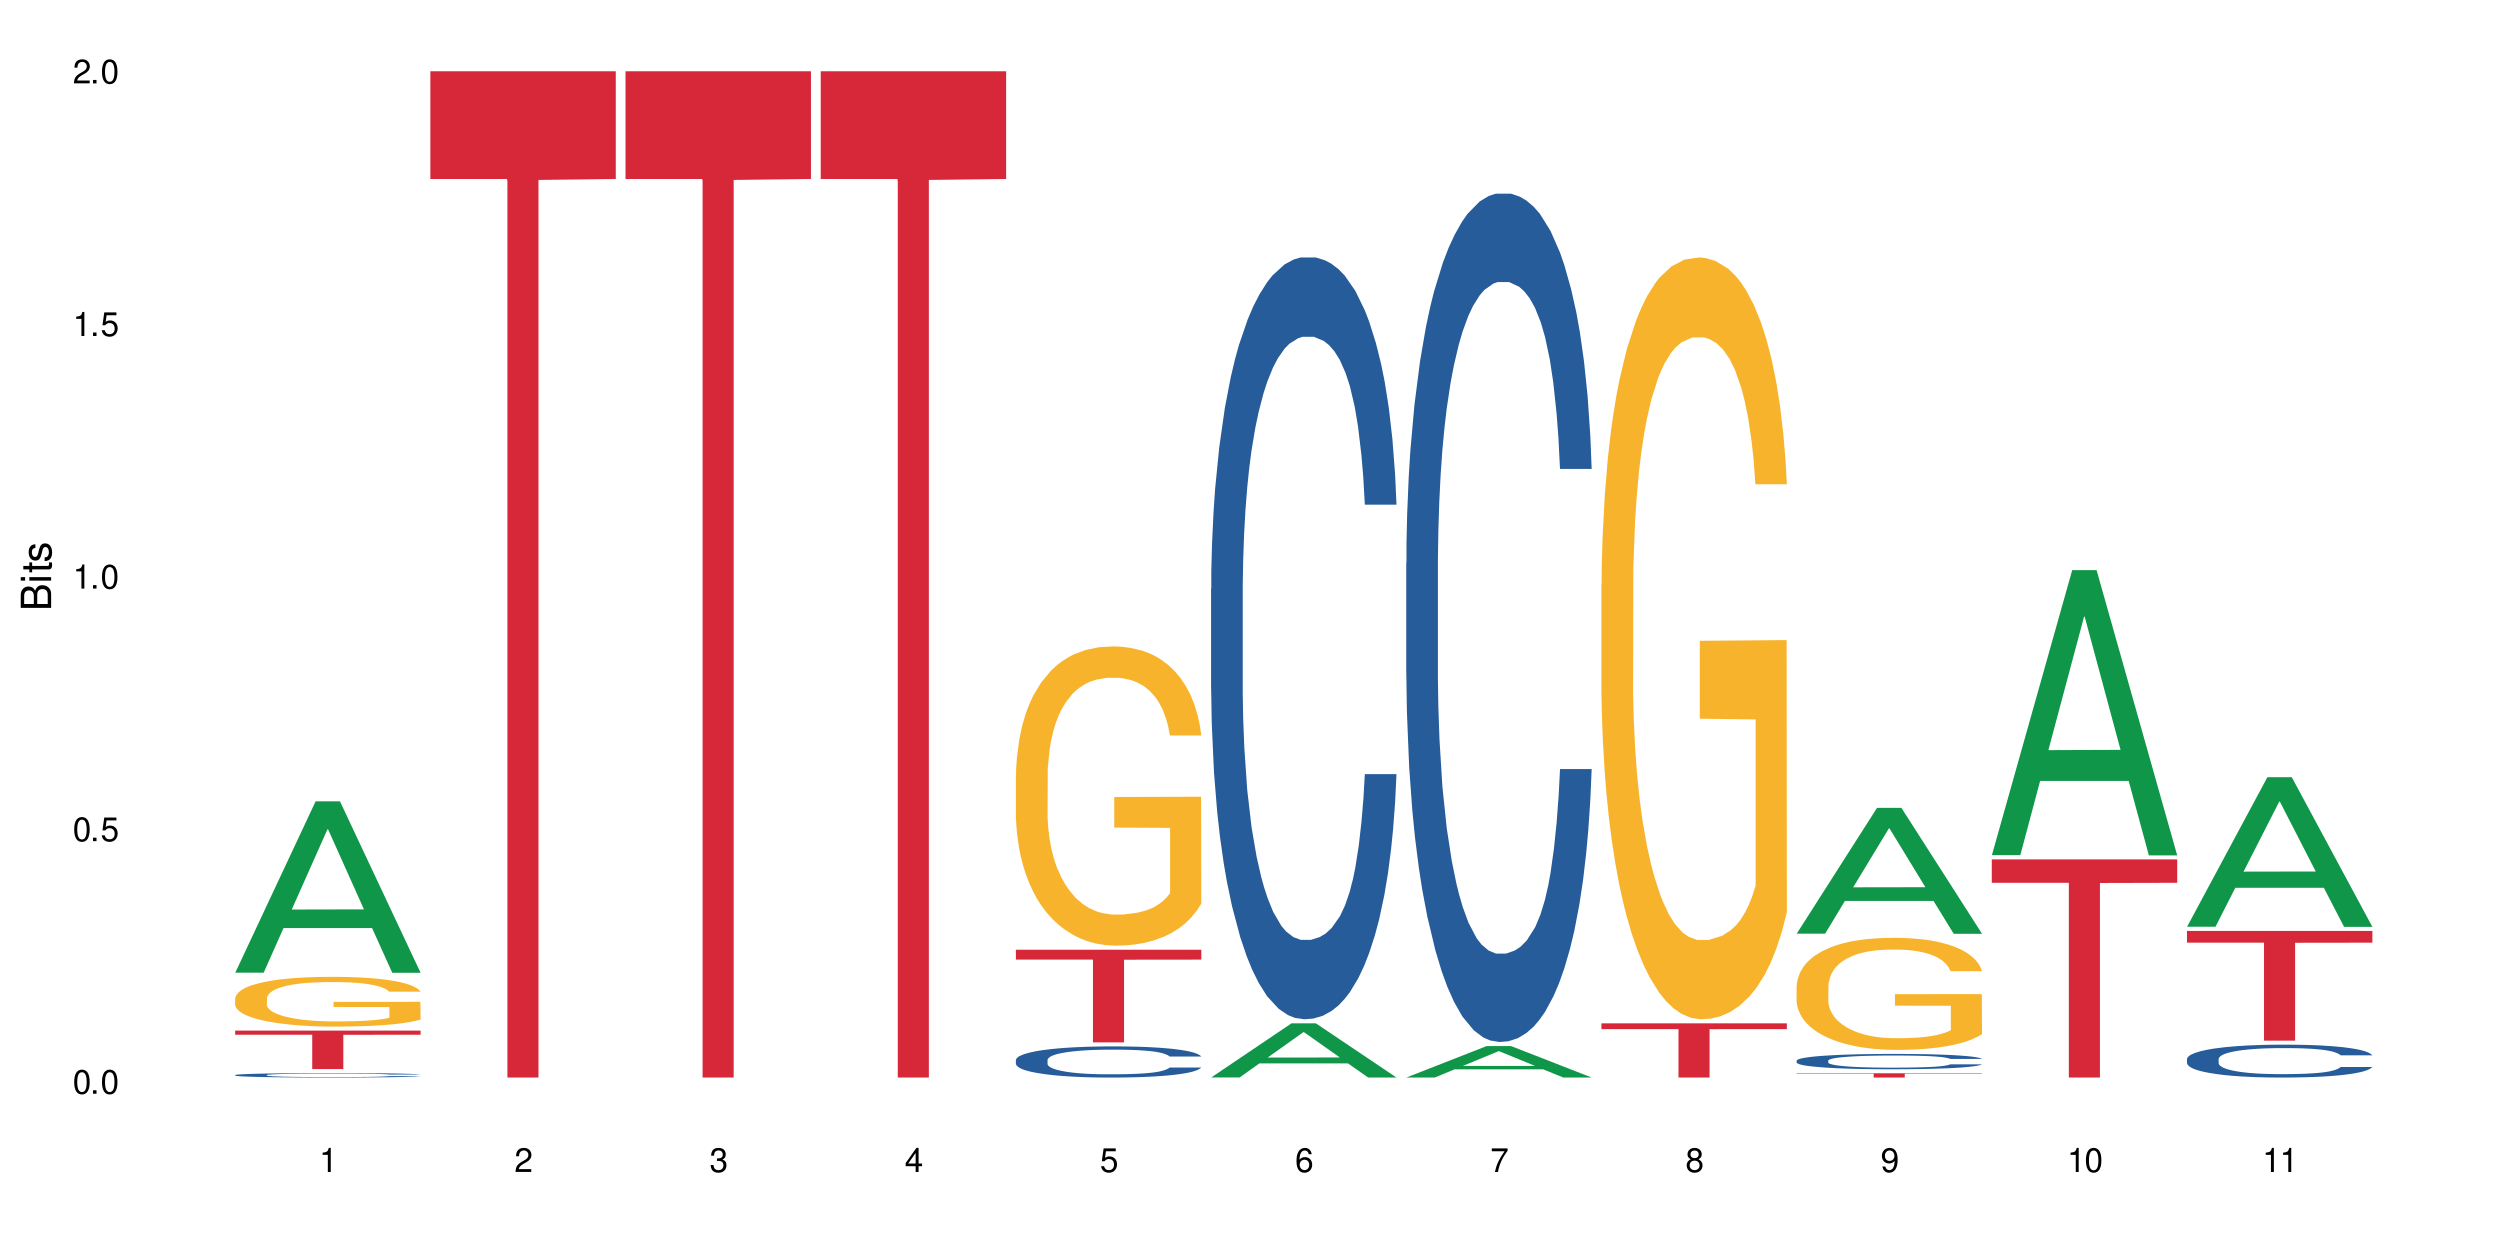 <?xml version="1.0" encoding="UTF-8"?>
<svg xmlns="http://www.w3.org/2000/svg" xmlns:xlink="http://www.w3.org/1999/xlink" width="720" height="360" viewBox="0 0 720 360">
<defs>
<g>
<g id="glyph-0-0">
</g>
<g id="glyph-0-1">
<path d="M 2.641 -6.938 C 2 -6.938 1.422 -6.656 1.078 -6.172 C 0.641 -5.562 0.406 -4.641 0.406 -3.359 C 0.406 -1.016 1.188 0.219 2.641 0.219 C 4.078 0.219 4.859 -1.016 4.859 -3.297 C 4.859 -4.641 4.656 -5.547 4.203 -6.172 C 3.844 -6.656 3.281 -6.938 2.641 -6.938 Z M 2.641 -6.188 C 3.547 -6.188 4 -5.25 4 -3.375 C 4 -1.406 3.562 -0.484 2.625 -0.484 C 1.734 -0.484 1.281 -1.438 1.281 -3.344 C 1.281 -5.25 1.734 -6.188 2.641 -6.188 Z M 2.641 -6.188 "/>
</g>
<g id="glyph-0-2">
<path d="M 1.828 -1 L 0.828 -1 L 0.828 0 L 1.828 0 Z M 1.828 -1 "/>
</g>
<g id="glyph-0-3">
<path d="M 4.562 -6.797 L 1.062 -6.797 L 0.547 -3.094 L 1.328 -3.094 C 1.719 -3.562 2.047 -3.734 2.578 -3.734 C 3.484 -3.734 4.062 -3.109 4.062 -2.094 C 4.062 -1.125 3.484 -0.531 2.578 -0.531 C 1.828 -0.531 1.375 -0.906 1.188 -1.672 L 0.328 -1.672 C 0.453 -1.109 0.547 -0.844 0.75 -0.594 C 1.125 -0.078 1.828 0.219 2.594 0.219 C 3.969 0.219 4.922 -0.781 4.922 -2.219 C 4.922 -3.562 4.031 -4.484 2.719 -4.484 C 2.25 -4.484 1.859 -4.359 1.469 -4.062 L 1.734 -5.969 L 4.562 -5.969 Z M 4.562 -6.797 "/>
</g>
<g id="glyph-0-4">
<path d="M 2.484 -4.938 L 2.484 0 L 3.328 0 L 3.328 -6.938 L 2.766 -6.938 C 2.469 -5.875 2.281 -5.734 0.984 -5.562 L 0.984 -4.938 Z M 2.484 -4.938 "/>
</g>
<g id="glyph-0-5">
<path d="M 4.859 -0.828 L 1.281 -0.828 C 1.359 -1.406 1.672 -1.781 2.5 -2.281 L 3.469 -2.828 C 4.406 -3.344 4.906 -4.062 4.906 -4.906 C 4.906 -5.484 4.672 -6.031 4.266 -6.406 C 3.859 -6.766 3.375 -6.938 2.719 -6.938 C 1.859 -6.938 1.219 -6.625 0.844 -6.031 C 0.609 -5.672 0.5 -5.234 0.484 -4.531 L 1.328 -4.531 C 1.359 -5.016 1.406 -5.281 1.531 -5.516 C 1.75 -5.938 2.188 -6.203 2.703 -6.203 C 3.469 -6.203 4.031 -5.641 4.031 -4.891 C 4.031 -4.344 3.719 -3.859 3.125 -3.516 L 2.234 -3 C 0.812 -2.172 0.406 -1.531 0.328 -0.016 L 4.859 -0.016 Z M 4.859 -0.828 "/>
</g>
<g id="glyph-0-6">
<path d="M 2.125 -3.188 L 2.578 -3.188 C 3.5 -3.188 3.984 -2.766 3.984 -1.922 C 3.984 -1.062 3.469 -0.531 2.594 -0.531 C 1.656 -0.531 1.203 -1 1.156 -2.016 L 0.312 -2.016 C 0.344 -1.453 0.438 -1.094 0.609 -0.781 C 0.953 -0.109 1.625 0.219 2.547 0.219 C 3.953 0.219 4.859 -0.625 4.859 -1.938 C 4.859 -2.828 4.516 -3.297 3.703 -3.594 C 4.344 -3.844 4.656 -4.328 4.656 -5.031 C 4.656 -6.219 3.875 -6.938 2.578 -6.938 C 1.203 -6.938 0.484 -6.172 0.453 -4.703 L 1.297 -4.703 C 1.312 -5.125 1.344 -5.359 1.453 -5.578 C 1.641 -5.969 2.062 -6.203 2.594 -6.203 C 3.344 -6.203 3.797 -5.75 3.797 -5 C 3.797 -4.516 3.609 -4.219 3.25 -4.047 C 3.016 -3.953 2.703 -3.922 2.125 -3.906 Z M 2.125 -3.188 "/>
</g>
<g id="glyph-0-7">
<path d="M 3.141 -1.672 L 3.141 0 L 3.984 0 L 3.984 -1.672 L 4.984 -1.672 L 4.984 -2.438 L 3.984 -2.438 L 3.984 -6.938 L 3.359 -6.938 L 0.266 -2.578 L 0.266 -1.672 Z M 3.141 -2.438 L 1 -2.438 L 3.141 -5.5 Z M 3.141 -2.438 "/>
</g>
<g id="glyph-0-8">
<path d="M 4.781 -5.125 C 4.609 -6.266 3.891 -6.938 2.844 -6.938 C 2.094 -6.938 1.422 -6.578 1.031 -5.953 C 0.594 -5.266 0.406 -4.422 0.406 -3.172 C 0.406 -2 0.578 -1.25 0.984 -0.641 C 1.359 -0.078 1.953 0.219 2.703 0.219 C 3.984 0.219 4.922 -0.75 4.922 -2.094 C 4.922 -3.375 4.062 -4.281 2.844 -4.281 C 2.172 -4.281 1.641 -4.031 1.281 -3.516 C 1.281 -5.234 1.828 -6.188 2.797 -6.188 C 3.391 -6.188 3.797 -5.797 3.938 -5.125 Z M 2.734 -3.531 C 3.547 -3.531 4.062 -2.953 4.062 -2.031 C 4.062 -1.156 3.484 -0.531 2.703 -0.531 C 1.922 -0.531 1.328 -1.188 1.328 -2.078 C 1.328 -2.938 1.906 -3.531 2.734 -3.531 Z M 2.734 -3.531 "/>
</g>
<g id="glyph-0-9">
<path d="M 4.984 -6.797 L 0.438 -6.797 L 0.438 -5.969 L 4.109 -5.969 C 2.5 -3.656 1.828 -2.234 1.328 0 L 2.219 0 C 2.594 -2.172 3.453 -4.047 4.984 -6.094 Z M 4.984 -6.797 "/>
</g>
<g id="glyph-0-10">
<path d="M 3.75 -3.656 C 4.469 -4.094 4.688 -4.438 4.688 -5.078 C 4.688 -6.172 3.844 -6.938 2.641 -6.938 C 1.438 -6.938 0.594 -6.172 0.594 -5.094 C 0.594 -4.438 0.812 -4.094 1.516 -3.656 C 0.734 -3.266 0.359 -2.703 0.359 -1.922 C 0.359 -0.656 1.281 0.219 2.641 0.219 C 3.984 0.219 4.922 -0.656 4.922 -1.922 C 4.922 -2.703 4.531 -3.266 3.75 -3.656 Z M 2.641 -6.188 C 3.359 -6.188 3.812 -5.75 3.812 -5.062 C 3.812 -4.406 3.344 -3.984 2.641 -3.984 C 1.922 -3.984 1.453 -4.406 1.453 -5.078 C 1.453 -5.75 1.922 -6.188 2.641 -6.188 Z M 2.641 -3.266 C 3.484 -3.266 4.062 -2.719 4.062 -1.906 C 4.062 -1.078 3.484 -0.531 2.625 -0.531 C 1.797 -0.531 1.219 -1.094 1.219 -1.906 C 1.219 -2.719 1.781 -3.266 2.641 -3.266 Z M 2.641 -3.266 "/>
</g>
<g id="glyph-0-11">
<path d="M 0.516 -1.578 C 0.672 -0.453 1.406 0.219 2.438 0.219 C 3.188 0.219 3.859 -0.141 4.266 -0.766 C 4.688 -1.453 4.891 -2.297 4.891 -3.547 C 4.891 -4.719 4.703 -5.453 4.312 -6.078 C 3.938 -6.641 3.344 -6.938 2.594 -6.938 C 1.297 -6.938 0.359 -5.969 0.359 -4.625 C 0.359 -3.344 1.234 -2.453 2.453 -2.453 C 3.094 -2.453 3.578 -2.672 4.016 -3.203 C 4 -1.484 3.469 -0.531 2.5 -0.531 C 1.906 -0.531 1.484 -0.906 1.359 -1.578 Z M 2.578 -6.203 C 3.375 -6.203 3.969 -5.531 3.969 -4.641 C 3.969 -3.797 3.391 -3.188 2.547 -3.188 C 1.734 -3.188 1.234 -3.766 1.234 -4.688 C 1.234 -5.562 1.797 -6.203 2.578 -6.203 Z M 2.578 -6.203 "/>
</g>
<g id="glyph-1-0">
</g>
<g id="glyph-1-1">
<path d="M 0 -0.953 L 0 -4.891 C 0 -5.719 -0.234 -6.344 -0.734 -6.797 C -1.188 -7.234 -1.812 -7.469 -2.5 -7.469 C -3.547 -7.469 -4.188 -7 -4.625 -5.875 C -4.984 -6.688 -5.625 -7.094 -6.531 -7.094 C -7.172 -7.094 -7.734 -6.859 -8.141 -6.391 C -8.562 -5.922 -8.75 -5.344 -8.75 -4.5 L -8.75 -0.953 Z M -4.984 -2.062 L -7.766 -2.062 L -7.766 -4.219 C -7.766 -4.844 -7.688 -5.203 -7.453 -5.5 C -7.219 -5.812 -6.859 -5.969 -6.375 -5.969 C -5.891 -5.969 -5.531 -5.812 -5.297 -5.5 C -5.062 -5.203 -4.984 -4.844 -4.984 -4.219 Z M -0.984 -2.062 L -4 -2.062 L -4 -4.781 C -4 -5.766 -3.438 -6.359 -2.484 -6.359 C -1.547 -6.359 -0.984 -5.766 -0.984 -4.781 Z M -0.984 -2.062 "/>
</g>
<g id="glyph-1-2">
<path d="M -6.281 -1.797 L -6.281 -0.797 L 0 -0.797 L 0 -1.797 Z M -8.75 -1.797 L -8.75 -0.797 L -7.484 -0.797 L -7.484 -1.797 Z M -8.75 -1.797 "/>
</g>
<g id="glyph-1-3">
<path d="M -6.281 -3.047 L -6.281 -2.016 L -8.016 -2.016 L -8.016 -1.016 L -6.281 -1.016 L -6.281 -0.172 L -5.469 -0.172 L -5.469 -1.016 L -0.719 -1.016 C -0.078 -1.016 0.281 -1.453 0.281 -2.234 C 0.281 -2.5 0.25 -2.719 0.188 -3.047 L -0.641 -3.047 C -0.609 -2.906 -0.594 -2.766 -0.594 -2.562 C -0.594 -2.141 -0.719 -2.016 -1.156 -2.016 L -5.469 -2.016 L -5.469 -3.047 Z M -6.281 -3.047 "/>
</g>
<g id="glyph-1-4">
<path d="M -4.531 -5.25 C -5.766 -5.25 -6.469 -4.422 -6.469 -2.969 C -6.469 -1.516 -5.719 -0.562 -4.547 -0.562 C -3.562 -0.562 -3.094 -1.062 -2.734 -2.562 L -2.516 -3.484 C -2.344 -4.188 -2.094 -4.469 -1.641 -4.469 C -1.047 -4.469 -0.641 -3.875 -0.641 -3 C -0.641 -2.453 -0.797 -2 -1.062 -1.75 C -1.25 -1.594 -1.422 -1.531 -1.875 -1.469 L -1.875 -0.406 C -0.422 -0.453 0.281 -1.266 0.281 -2.922 C 0.281 -4.5 -0.5 -5.516 -1.719 -5.516 C -2.656 -5.516 -3.172 -4.984 -3.469 -3.734 L -3.703 -2.766 C -3.891 -1.953 -4.156 -1.609 -4.594 -1.609 C -5.188 -1.609 -5.547 -2.125 -5.547 -2.938 C -5.547 -3.75 -5.203 -4.172 -4.531 -4.203 Z M -4.531 -5.25 "/>
</g>
</g>
</defs>
<rect x="-72" y="-36" width="864" height="432" fill="rgb(100%, 100%, 100%)" fill-opacity="1"/>
<path fill-rule="nonzero" fill="rgb(6.275%, 58.824%, 28.235%)" fill-opacity="1" d="M 67.73 280.121 L 67.789 280.074 L 90.895 230.785 L 97.91 230.785 L 121.133 280.168 L 112.973 280.168 L 107.152 267.277 L 81.652 267.277 L 75.945 280.121 L 67.73 280.121 L 84.105 261.945 L 104.816 261.898 L 94.488 238.852 L 94.375 238.805 L 94.262 238.945 L 84.047 261.898 L 84.105 261.945 Z M 67.73 280.121 "/>
<path fill-rule="nonzero" fill="rgb(14.51%, 36.078%, 60%)" fill-opacity="1" d="M 67.73 309.609 L 67.797 309.605 L 67.797 309.578 L 67.992 309.535 L 68.449 309.477 L 68.902 309.441 L 70.074 309.371 L 71.703 309.305 L 73.398 309.254 L 74.633 309.223 L 75.742 309.199 L 78.281 309.156 L 79.91 309.133 L 81.668 309.113 L 83.816 309.094 L 85.379 309.082 L 88.895 309.062 L 91.5 309.055 L 93.52 309.051 L 97.883 309.051 L 100.488 309.055 L 102.375 309.062 L 104.461 309.07 L 106.219 309.082 L 109.281 309.105 L 112.016 309.141 L 113.254 309.16 L 115.207 309.195 L 116.703 309.23 L 117.746 309.262 L 118.918 309.305 L 119.961 309.355 L 120.742 309.418 L 121.133 309.465 L 112.016 309.465 L 111.559 309.418 L 111.039 309.383 L 110.062 309.336 L 109.086 309.301 L 107.715 309.266 L 106.48 309.246 L 104.785 309.223 L 103.289 309.207 L 101.727 309.199 L 100.227 309.191 L 97.363 309.184 L 94.039 309.184 L 92.805 309.188 L 90.262 309.195 L 88.895 309.203 L 86.941 309.219 L 85.574 309.234 L 83.945 309.258 L 82.84 309.277 L 81.473 309.309 L 80.496 309.336 L 79.387 309.375 L 78.738 309.406 L 78.152 309.438 L 77.629 309.477 L 77.238 309.516 L 76.977 309.559 L 76.848 309.602 L 76.848 309.785 L 76.977 309.828 L 77.305 309.875 L 78.152 309.945 L 79.387 310.008 L 80.82 310.059 L 82.188 310.094 L 82.969 310.109 L 84.012 310.129 L 85.641 310.152 L 87.984 310.176 L 89.352 310.184 L 91.438 310.195 L 93.586 310.199 L 96.449 310.199 L 98.988 310.195 L 100.684 310.188 L 102.441 310.18 L 104.852 310.16 L 106.348 310.141 L 107.652 310.117 L 108.629 310.098 L 109.281 310.078 L 110.258 310.039 L 111.039 310 L 111.625 309.961 L 112.016 309.922 L 121.133 309.922 L 120.742 309.969 L 120.156 310.012 L 119.57 310.047 L 118.656 310.086 L 117.613 310.125 L 116.117 310.164 L 114.879 310.191 L 113.254 310.223 L 111.754 310.242 L 110.125 310.262 L 107.715 310.285 L 106.152 310.297 L 104.461 310.309 L 102.441 310.32 L 99.902 310.328 L 97.168 310.332 L 91.891 310.332 L 89.871 310.324 L 87.203 310.316 L 83.883 310.293 L 81.473 310.273 L 79.582 310.25 L 77.957 310.227 L 76.133 310.195 L 73.789 310.145 L 72.355 310.102 L 71.379 310.07 L 70.27 310.023 L 69.488 309.984 L 68.578 309.918 L 67.926 309.836 L 67.73 309.77 Z M 67.73 309.609 "/>
<path fill-rule="nonzero" fill="rgb(96.863%, 70.196%, 16.863%)" fill-opacity="1" d="M 67.73 287.469 L 67.797 287.453 L 67.797 287.191 L 68.055 286.605 L 68.707 285.793 L 69.555 285.125 L 70.465 284.602 L 71.051 284.328 L 72.027 283.934 L 72.875 283.648 L 75.023 283.059 L 77.762 282.508 L 79.258 282.273 L 80.949 282.051 L 83.359 281.801 L 84.469 281.711 L 87.855 281.5 L 91.695 281.371 L 95.93 281.332 L 97.883 281.344 L 100.555 281.398 L 104.199 281.539 L 106.285 281.672 L 107.91 281.801 L 109.605 281.973 L 111.688 282.234 L 113.645 282.547 L 115.207 282.863 L 116.77 283.254 L 118.07 283.672 L 119.18 284.133 L 120.156 284.68 L 120.742 285.137 L 121.133 285.598 L 112.078 285.598 L 111.559 285.137 L 110.973 284.785 L 109.996 284.355 L 109.02 284.039 L 108.043 283.793 L 106.219 283.449 L 104.656 283.242 L 102.703 283.059 L 100.812 282.941 L 98.664 282.863 L 97.363 282.836 L 93.91 282.836 L 90.785 282.926 L 88.961 283.031 L 87.66 283.137 L 85.836 283.332 L 84.727 283.488 L 84.078 283.594 L 82.125 284 L 80.82 284.367 L 80.105 284.617 L 79.191 285.008 L 78.543 285.359 L 77.824 285.883 L 77.434 286.277 L 76.914 287.168 L 76.848 289.523 L 77.043 290.02 L 77.434 290.555 L 77.957 291.027 L 78.738 291.523 L 79.52 291.902 L 80.887 292.414 L 82.059 292.754 L 82.969 292.977 L 84.727 293.328 L 85.445 293.445 L 87.137 293.684 L 88.895 293.863 L 91.047 294.023 L 92.672 294.102 L 95.277 294.168 L 98.598 294.168 L 102.508 294.086 L 104.98 293.984 L 106.676 293.879 L 107.781 293.785 L 109.148 293.645 L 110.125 293.512 L 111.039 293.367 L 112.145 293.145 L 112.145 290.02 L 96.059 290.004 L 96.059 288.539 L 121.066 288.527 L 121.133 293.645 L 119.766 293.996 L 118.07 294.336 L 116.441 294.598 L 114.75 294.82 L 112.34 295.07 L 110.387 295.227 L 107.391 295.41 L 104.656 295.527 L 101.789 295.605 L 99.25 295.645 L 96.254 295.656 L 93.586 295.633 L 90.719 295.555 L 88.441 295.449 L 86.355 295.316 L 84.273 295.148 L 81.668 294.871 L 79.973 294.648 L 78.215 294.375 L 76.457 294.047 L 74.895 293.695 L 73.852 293.422 L 72.812 293.105 L 71.703 292.715 L 70.66 292.27 L 69.879 291.863 L 69.164 291.406 L 68.645 290.973 L 68.121 290.387 L 67.859 289.914 L 67.73 289.508 Z M 67.73 287.469 "/>
<path fill-rule="nonzero" fill="rgb(83.922%, 15.686%, 22.353%)" fill-opacity="1" d="M 67.73 296.82 L 121.133 296.82 L 121.133 298.008 L 98.875 298.016 L 98.875 307.887 L 89.922 307.887 L 89.922 298.027 L 89.793 298.008 L 67.73 298.008 Z M 67.73 296.82 "/>
<path fill-rule="nonzero" fill="rgb(83.922%, 15.686%, 22.353%)" fill-opacity="1" d="M 123.941 20.527 L 177.344 20.527 L 177.344 51.547 L 155.086 51.82 L 155.086 310.332 L 146.133 310.332 L 146.133 52.094 L 146.004 51.547 L 123.941 51.547 Z M 123.941 20.527 "/>
<path fill-rule="nonzero" fill="rgb(83.922%, 15.686%, 22.353%)" fill-opacity="1" d="M 180.152 20.527 L 233.555 20.527 L 233.555 51.547 L 211.301 51.82 L 211.301 310.332 L 202.344 310.332 L 202.344 52.094 L 202.215 51.547 L 180.152 51.547 Z M 180.152 20.527 "/>
<path fill-rule="nonzero" fill="rgb(83.922%, 15.686%, 22.353%)" fill-opacity="1" d="M 236.367 20.527 L 289.766 20.527 L 289.766 51.547 L 267.512 51.82 L 267.512 310.332 L 258.555 310.332 L 258.555 52.094 L 258.426 51.547 L 236.367 51.547 Z M 236.367 20.527 "/>
<path fill-rule="nonzero" fill="rgb(14.51%, 36.078%, 60%)" fill-opacity="1" d="M 292.578 305.27 L 292.641 305.262 L 292.641 305.062 L 292.836 304.754 L 293.293 304.359 L 293.75 304.09 L 294.922 303.605 L 296.551 303.137 L 298.242 302.777 L 299.48 302.562 L 300.586 302.402 L 303.125 302.098 L 304.754 301.941 L 306.512 301.801 L 308.664 301.664 L 310.227 301.582 L 313.742 301.449 L 316.348 301.395 L 318.367 301.367 L 322.73 301.367 L 325.332 301.402 L 327.223 301.441 L 329.305 301.508 L 331.066 301.582 L 334.125 301.762 L 336.859 301.992 L 338.098 302.121 L 340.051 302.375 L 341.551 302.621 L 342.59 302.836 L 343.762 303.137 L 344.805 303.508 L 345.586 303.926 L 345.977 304.277 L 336.859 304.277 L 336.406 303.949 L 335.883 303.695 L 334.906 303.359 L 333.93 303.121 L 332.562 302.883 L 331.324 302.727 L 329.633 302.574 L 328.133 302.473 L 326.57 302.402 L 325.074 302.352 L 322.207 302.301 L 318.887 302.301 L 317.648 302.32 L 315.109 302.383 L 313.742 302.441 L 311.789 302.555 L 310.422 302.664 L 308.793 302.828 L 307.684 302.965 L 306.316 303.18 L 305.34 303.367 L 304.234 303.637 L 303.582 303.844 L 302.996 304.07 L 302.477 304.344 L 302.086 304.629 L 301.824 304.934 L 301.695 305.227 L 301.695 306.496 L 301.824 306.793 L 302.148 307.137 L 302.996 307.637 L 304.234 308.07 L 305.668 308.414 L 307.035 308.66 L 307.816 308.777 L 308.859 308.906 L 310.484 309.07 L 312.832 309.234 L 314.199 309.301 L 316.281 309.367 L 318.43 309.398 L 321.297 309.398 L 323.836 309.367 L 325.527 309.324 L 327.289 309.258 L 329.695 309.121 L 331.195 308.988 L 332.496 308.832 L 333.473 308.676 L 334.125 308.547 L 335.102 308.293 L 335.883 308.012 L 336.469 307.727 L 336.859 307.449 L 345.977 307.449 L 345.586 307.777 L 345 308.094 L 344.414 308.332 L 343.504 308.621 L 342.461 308.875 L 340.965 309.16 L 339.727 309.348 L 338.098 309.555 L 336.602 309.711 L 334.973 309.848 L 332.562 310.012 L 331 310.094 L 329.305 310.168 L 327.289 310.234 L 324.746 310.293 L 322.012 310.324 L 319.473 310.332 L 316.738 310.316 L 314.719 310.285 L 312.047 310.211 L 308.727 310.062 L 306.316 309.906 L 304.43 309.75 L 302.801 309.586 L 300.977 309.367 L 298.633 309.004 L 297.199 308.727 L 296.223 308.496 L 295.117 308.176 L 294.336 307.891 L 293.422 307.434 L 292.773 306.852 L 292.578 306.398 Z M 292.578 305.27 "/>
<path fill-rule="nonzero" fill="rgb(96.863%, 70.196%, 16.863%)" fill-opacity="1" d="M 292.578 223.078 L 292.641 222.996 L 292.641 221.422 L 292.902 217.883 L 293.555 213 L 294.398 208.988 L 295.312 205.84 L 295.898 204.184 L 296.875 201.824 L 297.723 200.094 L 299.871 196.551 L 302.605 193.242 L 304.105 191.828 L 305.797 190.488 L 308.207 188.992 L 309.312 188.441 L 312.699 187.184 L 316.543 186.395 L 320.773 186.16 L 322.73 186.238 L 325.398 186.555 L 329.047 187.418 L 331.129 188.207 L 332.758 188.992 L 334.449 190.016 L 336.535 191.59 L 338.488 193.48 L 340.051 195.371 L 341.613 197.73 L 342.918 200.25 L 344.023 203.004 L 345 206.309 L 345.586 209.066 L 345.977 211.82 L 336.926 211.82 L 336.406 209.066 L 335.82 206.941 L 334.84 204.344 L 333.863 202.453 L 332.887 200.957 L 331.066 198.91 L 329.5 197.652 L 327.547 196.551 L 325.66 195.84 L 323.512 195.371 L 322.207 195.211 L 318.758 195.211 L 315.629 195.762 L 313.809 196.391 L 312.504 197.023 L 310.68 198.203 L 309.574 199.148 L 308.922 199.777 L 306.969 202.219 L 305.668 204.422 L 304.949 205.918 L 304.039 208.277 L 303.387 210.402 L 302.672 213.551 L 302.281 215.914 L 301.758 221.266 L 301.695 235.434 L 301.891 238.426 L 302.281 241.652 L 302.801 244.488 L 303.582 247.477 L 304.363 249.762 L 305.73 252.832 L 306.902 254.879 L 307.816 256.215 L 309.574 258.34 L 310.289 259.051 L 311.984 260.465 L 313.742 261.566 L 315.891 262.512 L 317.52 262.984 L 320.125 263.379 L 323.445 263.379 L 327.352 262.906 L 329.828 262.277 L 331.52 261.648 L 332.629 261.094 L 333.996 260.23 L 334.973 259.441 L 335.883 258.578 L 336.992 257.238 L 336.992 238.426 L 320.906 238.348 L 320.906 229.531 L 345.914 229.453 L 345.977 260.23 L 344.609 262.355 L 342.918 264.402 L 341.289 265.977 L 339.598 267.312 L 337.188 268.809 L 335.234 269.754 L 332.238 270.855 L 329.5 271.566 L 326.637 272.035 L 324.098 272.273 L 321.102 272.352 L 318.43 272.195 L 315.566 271.723 L 313.285 271.094 L 311.203 270.305 L 309.117 269.281 L 306.512 267.629 L 304.82 266.289 L 303.062 264.637 L 301.305 262.668 L 299.742 260.543 L 298.699 258.891 L 297.656 257.004 L 296.551 254.641 L 295.508 251.965 L 294.727 249.523 L 294.008 246.77 L 293.488 244.172 L 292.969 240.629 L 292.707 237.797 L 292.578 235.355 Z M 292.578 223.078 "/>
<path fill-rule="nonzero" fill="rgb(83.922%, 15.686%, 22.353%)" fill-opacity="1" d="M 292.578 273.516 L 345.977 273.516 L 345.977 276.371 L 323.723 276.398 L 323.723 300.203 L 314.77 300.203 L 314.77 276.422 L 314.637 276.371 L 292.578 276.371 Z M 292.578 273.516 "/>
<path fill-rule="nonzero" fill="rgb(6.275%, 58.824%, 28.235%)" fill-opacity="1" d="M 348.789 310.316 L 348.844 310.305 L 371.953 294.715 L 378.969 294.715 L 402.188 310.332 L 394.031 310.332 L 388.211 306.254 L 362.711 306.254 L 357.004 310.316 L 348.789 310.316 L 365.164 304.57 L 385.871 304.555 L 375.547 297.266 L 375.434 297.25 L 375.316 297.297 L 365.105 304.555 L 365.164 304.57 Z M 348.789 310.316 "/>
<path fill-rule="nonzero" fill="rgb(14.51%, 36.078%, 60%)" fill-opacity="1" d="M 348.789 169.609 L 348.852 169.406 L 348.852 164.594 L 349.051 156.973 L 349.504 147.348 L 349.961 140.73 L 351.133 128.895 L 352.762 117.465 L 354.453 108.641 L 355.691 103.426 L 356.797 99.414 L 359.34 91.996 L 360.965 88.184 L 362.727 84.773 L 364.875 81.367 L 366.438 79.359 L 369.953 76.152 L 372.559 74.746 L 374.578 74.145 L 378.941 74.145 L 381.547 74.949 L 383.434 75.949 L 385.52 77.555 L 387.277 79.359 L 390.336 83.773 L 393.07 89.387 L 394.309 92.598 L 396.262 98.812 L 397.762 104.832 L 398.805 110.043 L 399.977 117.465 L 401.016 126.488 L 401.797 136.719 L 402.188 145.34 L 393.07 145.34 L 392.617 137.32 L 392.094 131.102 L 391.117 122.879 L 390.141 117.062 L 388.773 111.246 L 387.535 107.438 L 385.844 103.625 L 384.344 101.219 L 382.781 99.414 L 381.285 98.211 L 378.418 97.008 L 375.098 97.008 L 373.859 97.41 L 371.32 99.016 L 369.953 100.418 L 368 103.227 L 366.633 105.832 L 365.004 109.844 L 363.898 113.254 L 362.531 118.469 L 361.551 123.082 L 360.445 129.699 L 359.793 134.711 L 359.207 140.328 L 358.688 146.945 L 358.297 153.965 L 358.035 161.387 L 357.906 168.605 L 357.906 199.691 L 358.035 206.91 L 358.363 215.336 L 359.207 227.566 L 360.445 238.199 L 361.879 246.621 L 363.246 252.637 L 364.027 255.445 L 365.07 258.652 L 366.695 262.664 L 369.043 266.676 L 370.41 268.281 L 372.492 269.887 L 374.641 270.688 L 377.508 270.688 L 380.047 269.887 L 381.742 268.883 L 383.5 267.277 L 385.91 263.867 L 387.406 260.66 L 388.707 256.848 L 389.688 253.039 L 390.336 249.828 L 391.312 243.613 L 392.094 236.793 L 392.68 229.773 L 393.07 222.957 L 402.188 222.957 L 401.797 230.977 L 401.211 238.801 L 400.625 244.617 L 399.715 251.633 L 398.672 257.852 L 397.176 264.871 L 395.938 269.484 L 394.309 274.496 L 392.812 278.309 L 391.184 281.719 L 388.773 285.73 L 387.211 287.734 L 385.52 289.539 L 383.5 291.145 L 380.961 292.547 L 378.223 293.348 L 375.684 293.551 L 372.949 293.148 L 370.93 292.348 L 368.262 290.543 L 364.938 286.934 L 362.531 283.121 L 360.641 279.312 L 359.012 275.301 L 357.188 269.887 L 354.844 261.062 L 353.41 254.242 L 352.434 248.625 L 351.328 240.805 L 350.547 233.785 L 349.637 222.555 L 348.984 208.316 L 348.789 197.285 Z M 348.789 169.609 "/>
<path fill-rule="nonzero" fill="rgb(6.275%, 58.824%, 28.235%)" fill-opacity="1" d="M 405 310.324 L 405.059 310.316 L 428.164 301.266 L 435.18 301.266 L 458.402 310.332 L 450.242 310.332 L 444.422 307.965 L 418.922 307.965 L 413.215 310.324 L 405 310.324 L 421.375 306.988 L 442.082 306.98 L 431.758 302.75 L 431.645 302.738 L 431.527 302.766 L 421.316 306.98 L 421.375 306.988 Z M 405 310.324 "/>
<path fill-rule="nonzero" fill="rgb(14.51%, 36.078%, 60%)" fill-opacity="1" d="M 405 162.082 L 405.066 161.859 L 405.066 156.5 L 405.262 148.012 L 405.715 137.293 L 406.172 129.922 L 407.344 116.746 L 408.973 104.016 L 410.664 94.191 L 411.902 88.383 L 413.012 83.918 L 415.551 75.652 L 417.18 71.41 L 418.938 67.613 L 421.086 63.816 L 422.648 61.582 L 426.164 58.008 L 428.77 56.445 L 430.789 55.777 L 435.152 55.777 L 437.758 56.668 L 439.645 57.785 L 441.73 59.574 L 443.488 61.582 L 446.547 66.496 L 449.285 72.75 L 450.52 76.324 L 452.473 83.246 L 453.973 89.945 L 455.016 95.754 L 456.188 104.016 L 457.227 114.066 L 458.012 125.457 L 458.402 135.059 L 449.285 135.059 L 448.828 126.125 L 448.309 119.203 L 447.328 110.047 L 446.352 103.57 L 444.984 97.094 L 443.746 92.848 L 442.055 88.605 L 440.559 85.926 L 438.992 83.918 L 437.496 82.574 L 434.629 81.234 L 431.309 81.234 L 430.07 81.684 L 427.531 83.469 L 426.164 85.031 L 424.211 88.16 L 422.844 91.062 L 421.215 95.531 L 420.109 99.328 L 418.742 105.133 L 417.766 110.27 L 416.656 117.641 L 416.004 123.223 L 415.418 129.477 L 414.898 136.848 L 414.508 144.664 L 414.246 152.926 L 414.117 160.965 L 414.117 195.582 L 414.246 203.625 L 414.574 213.004 L 415.418 226.625 L 416.656 238.465 L 418.09 247.844 L 419.457 254.543 L 420.238 257.672 L 421.281 261.242 L 422.91 265.711 L 425.254 270.176 L 426.621 271.965 L 428.703 273.75 L 430.855 274.645 L 433.719 274.645 L 436.258 273.75 L 437.953 272.633 L 439.711 270.848 L 442.121 267.051 L 443.617 263.477 L 444.922 259.234 L 445.898 254.988 L 446.547 251.418 L 447.523 244.492 L 448.309 236.898 L 448.895 229.082 L 449.285 221.488 L 458.402 221.488 L 458.012 230.422 L 457.426 239.133 L 456.836 245.609 L 455.926 253.426 L 454.883 260.352 L 453.387 268.168 L 452.148 273.305 L 450.52 278.887 L 449.023 283.129 L 447.395 286.926 L 444.984 291.395 L 443.422 293.625 L 441.73 295.637 L 439.711 297.422 L 437.172 298.988 L 434.434 299.879 L 431.895 300.105 L 429.16 299.656 L 427.141 298.762 L 424.473 296.754 L 421.148 292.734 L 418.742 288.492 L 416.852 284.246 L 415.223 279.781 L 413.402 273.75 L 411.055 263.922 L 409.625 256.332 L 408.648 250.078 L 407.539 241.367 L 406.758 233.551 L 405.848 221.043 L 405.195 205.188 L 405 192.902 Z M 405 162.082 "/>
<path fill-rule="nonzero" fill="rgb(96.863%, 70.196%, 16.863%)" fill-opacity="1" d="M 461.211 168.117 L 461.277 167.918 L 461.277 163.91 L 461.535 154.895 L 462.188 142.473 L 463.035 132.254 L 463.945 124.238 L 464.531 120.031 L 465.508 114.02 L 466.355 109.609 L 468.504 100.594 L 471.242 92.18 L 472.738 88.57 L 474.43 85.164 L 476.84 81.359 L 477.949 79.957 L 481.336 76.75 L 485.176 74.746 L 489.41 74.145 L 491.363 74.348 L 494.035 75.148 L 497.68 77.352 L 499.766 79.355 L 501.391 81.359 L 503.086 83.965 L 505.168 87.973 L 507.125 92.781 L 508.688 97.59 L 510.25 103.602 L 511.551 110.012 L 512.66 117.023 L 513.637 125.441 L 514.223 132.453 L 514.613 139.465 L 505.559 139.465 L 505.039 132.453 L 504.453 127.043 L 503.477 120.43 L 502.5 115.621 L 501.523 111.816 L 499.699 106.605 L 498.137 103.398 L 496.184 100.594 L 494.293 98.793 L 492.145 97.59 L 490.844 97.188 L 487.391 97.188 L 484.266 98.59 L 482.441 100.195 L 481.141 101.797 L 479.316 104.801 L 478.207 107.207 L 477.559 108.809 L 475.602 115.02 L 474.301 120.633 L 473.586 124.438 L 472.672 130.449 L 472.023 135.859 L 471.305 143.875 L 470.914 149.887 L 470.395 163.512 L 470.328 199.578 L 470.523 207.191 L 470.914 215.406 L 471.438 222.621 L 472.219 230.234 L 473 236.043 L 474.367 243.859 L 475.539 249.066 L 476.449 252.473 L 478.207 257.883 L 478.926 259.688 L 480.617 263.293 L 482.375 266.098 L 484.523 268.504 L 486.152 269.707 L 488.758 270.707 L 492.078 270.707 L 495.988 269.504 L 498.461 267.902 L 500.156 266.301 L 501.262 264.898 L 502.629 262.691 L 503.605 260.691 L 504.52 258.484 L 505.625 255.078 L 505.625 207.191 L 489.539 206.992 L 489.539 184.551 L 514.547 184.348 L 514.613 262.691 L 513.246 268.102 L 511.551 273.312 L 509.922 277.32 L 508.23 280.727 L 505.82 284.535 L 503.867 286.938 L 500.871 289.742 L 498.137 291.547 L 495.27 292.75 L 492.73 293.352 L 489.734 293.551 L 487.066 293.148 L 484.199 291.945 L 481.922 290.344 L 479.836 288.34 L 477.754 285.734 L 475.148 281.527 L 473.453 278.121 L 471.695 273.914 L 469.938 268.906 L 468.375 263.496 L 467.332 259.285 L 466.289 254.477 L 465.184 248.469 L 464.141 241.656 L 463.359 235.441 L 462.645 228.43 L 462.121 221.816 L 461.602 212.801 L 461.34 205.59 L 461.211 199.375 Z M 461.211 168.117 "/>
<path fill-rule="nonzero" fill="rgb(83.922%, 15.686%, 22.353%)" fill-opacity="1" d="M 461.211 294.715 L 514.613 294.715 L 514.613 296.387 L 492.355 296.402 L 492.355 310.332 L 483.402 310.332 L 483.402 296.414 L 483.273 296.387 L 461.211 296.387 Z M 461.211 294.715 "/>
<path fill-rule="nonzero" fill="rgb(6.275%, 58.824%, 28.235%)" fill-opacity="1" d="M 517.422 268.891 L 517.48 268.859 L 540.586 232.664 L 547.602 232.664 L 570.824 268.926 L 562.664 268.926 L 556.848 259.461 L 531.344 259.461 L 525.637 268.891 L 517.422 268.891 L 533.797 255.547 L 554.508 255.512 L 544.18 238.59 L 544.066 238.555 L 543.953 238.656 L 533.738 255.512 L 533.797 255.547 Z M 517.422 268.891 "/>
<path fill-rule="nonzero" fill="rgb(14.51%, 36.078%, 60%)" fill-opacity="1" d="M 517.422 305.453 L 517.488 305.449 L 517.488 305.352 L 517.684 305.199 L 518.141 305.004 L 518.594 304.871 L 519.766 304.633 L 521.395 304.406 L 523.09 304.227 L 524.324 304.121 L 525.434 304.043 L 527.973 303.891 L 529.602 303.816 L 531.359 303.746 L 533.508 303.68 L 535.07 303.637 L 538.586 303.574 L 541.191 303.547 L 543.211 303.535 L 547.574 303.535 L 550.18 303.551 L 552.066 303.57 L 554.152 303.602 L 555.91 303.637 L 558.973 303.727 L 561.707 303.84 L 562.945 303.906 L 564.898 304.031 L 566.395 304.148 L 567.438 304.254 L 568.609 304.406 L 569.652 304.586 L 570.434 304.793 L 570.824 304.965 L 561.707 304.965 L 561.25 304.805 L 560.73 304.68 L 559.754 304.512 L 558.777 304.395 L 557.41 304.281 L 556.172 304.203 L 554.477 304.125 L 552.98 304.078 L 551.418 304.043 L 549.918 304.016 L 547.055 303.992 L 543.734 303.992 L 542.496 304 L 539.957 304.035 L 538.586 304.062 L 536.633 304.117 L 535.266 304.172 L 533.637 304.25 L 532.531 304.32 L 531.164 304.426 L 530.188 304.516 L 529.078 304.648 L 528.43 304.75 L 527.844 304.863 L 527.32 304.996 L 526.93 305.137 L 526.672 305.289 L 526.539 305.434 L 526.539 306.059 L 526.672 306.203 L 526.996 306.371 L 527.844 306.617 L 529.078 306.832 L 530.512 307 L 531.879 307.121 L 532.66 307.176 L 533.703 307.242 L 535.332 307.324 L 537.676 307.402 L 539.043 307.438 L 541.129 307.469 L 543.277 307.484 L 546.141 307.484 L 548.684 307.469 L 550.375 307.449 L 552.133 307.414 L 554.543 307.348 L 556.039 307.281 L 557.344 307.207 L 558.32 307.129 L 558.973 307.066 L 559.949 306.941 L 560.73 306.805 L 561.316 306.66 L 561.707 306.523 L 570.824 306.523 L 570.434 306.688 L 569.848 306.844 L 569.262 306.961 L 568.348 307.102 L 567.309 307.227 L 565.809 307.367 L 564.57 307.461 L 562.945 307.562 L 561.445 307.637 L 559.816 307.707 L 557.41 307.785 L 555.844 307.828 L 554.152 307.863 L 552.133 307.895 L 549.594 307.922 L 546.859 307.941 L 544.32 307.945 L 541.582 307.938 L 539.566 307.918 L 536.895 307.883 L 533.574 307.812 L 531.164 307.734 L 529.273 307.656 L 527.648 307.578 L 525.824 307.469 L 523.48 307.289 L 522.047 307.152 L 521.07 307.039 L 519.961 306.883 L 519.18 306.742 L 518.27 306.516 L 517.617 306.23 L 517.422 306.008 Z M 517.422 305.453 "/>
<path fill-rule="nonzero" fill="rgb(96.863%, 70.196%, 16.863%)" fill-opacity="1" d="M 517.422 283.914 L 517.488 283.887 L 517.488 283.297 L 517.75 281.969 L 518.398 280.141 L 519.246 278.641 L 520.156 277.461 L 520.742 276.84 L 521.723 275.957 L 522.566 275.309 L 524.715 273.98 L 527.453 272.742 L 528.949 272.211 L 530.645 271.711 L 533.051 271.152 L 534.16 270.945 L 537.547 270.473 L 541.387 270.18 L 545.621 270.09 L 547.574 270.121 L 550.246 270.238 L 553.891 270.562 L 555.977 270.855 L 557.605 271.152 L 559.297 271.535 L 561.379 272.125 L 563.336 272.832 L 564.898 273.539 L 566.461 274.422 L 567.762 275.367 L 568.871 276.398 L 569.848 277.637 L 570.434 278.668 L 570.824 279.699 L 561.773 279.699 L 561.25 278.668 L 560.664 277.871 L 559.688 276.898 L 558.711 276.191 L 557.734 275.633 L 555.91 274.867 L 554.348 274.395 L 552.395 273.98 L 550.504 273.715 L 548.355 273.539 L 547.055 273.48 L 543.602 273.48 L 540.477 273.688 L 538.652 273.922 L 537.352 274.16 L 535.527 274.602 L 534.418 274.953 L 533.77 275.191 L 531.816 276.105 L 530.512 276.93 L 529.797 277.488 L 528.883 278.375 L 528.234 279.168 L 527.516 280.348 L 527.125 281.234 L 526.605 283.238 L 526.539 288.543 L 526.734 289.664 L 527.125 290.871 L 527.648 291.934 L 528.43 293.055 L 529.211 293.91 L 530.578 295.059 L 531.75 295.824 L 532.66 296.328 L 534.418 297.121 L 535.137 297.387 L 536.828 297.918 L 538.586 298.332 L 540.738 298.684 L 542.363 298.863 L 544.969 299.008 L 548.293 299.008 L 552.199 298.832 L 554.672 298.598 L 556.367 298.359 L 557.473 298.152 L 558.84 297.828 L 559.816 297.535 L 560.73 297.211 L 561.836 296.711 L 561.836 289.664 L 545.75 289.633 L 545.75 286.332 L 570.758 286.305 L 570.824 297.828 L 569.457 298.625 L 567.762 299.391 L 566.137 299.98 L 564.441 300.484 L 562.031 301.043 L 560.078 301.398 L 557.082 301.809 L 554.348 302.074 L 551.48 302.25 L 548.941 302.34 L 545.945 302.371 L 543.277 302.312 L 540.41 302.133 L 538.133 301.898 L 536.047 301.602 L 533.965 301.219 L 531.359 300.602 L 529.664 300.102 L 527.906 299.48 L 526.148 298.742 L 524.586 297.949 L 523.543 297.328 L 522.504 296.621 L 521.395 295.738 L 520.352 294.734 L 519.57 293.82 L 518.855 292.789 L 518.336 291.816 L 517.812 290.488 L 517.555 289.43 L 517.422 288.516 Z M 517.422 283.914 "/>
<path fill-rule="nonzero" fill="rgb(83.922%, 15.686%, 22.353%)" fill-opacity="1" d="M 517.422 309.109 L 570.824 309.109 L 570.824 309.238 L 548.566 309.238 L 548.566 310.332 L 539.613 310.332 L 539.613 309.242 L 539.484 309.238 L 517.422 309.238 Z M 517.422 309.109 "/>
<path fill-rule="nonzero" fill="rgb(6.275%, 58.824%, 28.235%)" fill-opacity="1" d="M 573.633 246.277 L 573.691 246.199 L 596.797 164.195 L 603.816 164.195 L 627.035 246.355 L 618.875 246.355 L 613.059 224.906 L 587.555 224.906 L 581.852 246.277 L 573.633 246.277 L 590.008 216.035 L 610.719 215.961 L 600.391 177.621 L 600.277 177.543 L 600.164 177.773 L 589.953 215.961 L 590.008 216.035 Z M 573.633 246.277 "/>
<path fill-rule="nonzero" fill="rgb(83.922%, 15.686%, 22.353%)" fill-opacity="1" d="M 573.633 247.516 L 627.035 247.516 L 627.035 254.242 L 604.781 254.301 L 604.781 310.332 L 595.824 310.332 L 595.824 254.359 L 595.695 254.242 L 573.633 254.242 Z M 573.633 247.516 "/>
<path fill-rule="nonzero" fill="rgb(6.275%, 58.824%, 28.235%)" fill-opacity="1" d="M 629.848 266.902 L 629.902 266.859 L 653.008 223.828 L 660.027 223.828 L 683.246 266.941 L 675.09 266.941 L 669.27 255.688 L 643.766 255.688 L 638.062 266.902 L 629.848 266.902 L 646.219 251.031 L 666.93 250.992 L 656.602 230.871 L 656.488 230.832 L 656.375 230.953 L 646.164 250.992 L 646.219 251.031 Z M 629.848 266.902 "/>
<path fill-rule="nonzero" fill="rgb(14.51%, 36.078%, 60%)" fill-opacity="1" d="M 629.848 304.988 L 629.91 304.977 L 629.91 304.77 L 630.105 304.441 L 630.562 304.027 L 631.02 303.742 L 632.191 303.23 L 633.816 302.738 L 635.512 302.359 L 636.75 302.133 L 637.855 301.961 L 640.395 301.641 L 642.023 301.477 L 643.781 301.328 L 645.93 301.18 L 647.492 301.094 L 651.012 300.957 L 653.617 300.895 L 655.633 300.871 L 659.996 300.871 L 662.602 300.906 L 664.492 300.949 L 666.574 301.016 L 668.332 301.094 L 671.395 301.285 L 674.129 301.527 L 675.367 301.664 L 677.32 301.934 L 678.816 302.195 L 679.859 302.418 L 681.031 302.738 L 682.074 303.129 L 682.855 303.57 L 683.246 303.941 L 674.129 303.941 L 673.672 303.594 L 673.152 303.328 L 672.176 302.973 L 671.199 302.723 L 669.832 302.469 L 668.594 302.305 L 666.902 302.141 L 665.402 302.039 L 663.84 301.961 L 662.344 301.906 L 659.477 301.855 L 656.156 301.855 L 654.918 301.875 L 652.379 301.941 L 651.012 302.004 L 649.059 302.125 L 647.688 302.238 L 646.062 302.41 L 644.953 302.559 L 643.586 302.781 L 642.609 302.98 L 641.504 303.266 L 640.852 303.48 L 640.266 303.723 L 639.746 304.008 L 639.355 304.312 L 639.094 304.633 L 638.965 304.945 L 638.965 306.285 L 639.094 306.598 L 639.418 306.961 L 640.266 307.488 L 641.504 307.945 L 642.934 308.309 L 644.305 308.566 L 645.086 308.688 L 646.125 308.828 L 647.754 309 L 650.098 309.172 L 651.465 309.242 L 653.551 309.312 L 655.699 309.348 L 658.566 309.348 L 661.105 309.312 L 662.797 309.27 L 664.555 309.199 L 666.965 309.051 L 668.465 308.914 L 669.766 308.75 L 670.742 308.586 L 671.395 308.445 L 672.371 308.18 L 673.152 307.883 L 673.738 307.582 L 674.129 307.289 L 683.246 307.289 L 682.855 307.633 L 682.27 307.973 L 681.684 308.223 L 680.773 308.523 L 679.73 308.793 L 678.23 309.094 L 676.996 309.293 L 675.367 309.512 L 673.867 309.676 L 672.242 309.82 L 669.832 309.996 L 668.27 310.082 L 666.574 310.16 L 664.555 310.23 L 662.016 310.289 L 659.281 310.324 L 656.742 310.332 L 654.008 310.316 L 651.988 310.281 L 649.316 310.203 L 645.996 310.047 L 643.586 309.883 L 641.699 309.719 L 640.07 309.547 L 638.246 309.312 L 635.902 308.93 L 634.469 308.637 L 633.492 308.395 L 632.387 308.059 L 631.605 307.754 L 630.691 307.27 L 630.043 306.656 L 629.848 306.18 Z M 629.848 304.988 "/>
<path fill-rule="nonzero" fill="rgb(83.922%, 15.686%, 22.353%)" fill-opacity="1" d="M 629.848 268.105 L 683.246 268.105 L 683.246 271.488 L 660.992 271.52 L 660.992 299.707 L 652.035 299.707 L 652.035 271.547 L 651.906 271.488 L 629.848 271.488 Z M 629.848 268.105 "/>
<g fill="rgb(0%, 0%, 0%)" fill-opacity="1">
<use xlink:href="#glyph-0-1" x="20.965" y="314.993"/>
<use xlink:href="#glyph-0-2" x="25.965" y="314.993"/>
<use xlink:href="#glyph-0-1" x="28.965" y="314.993"/>
</g>
<g fill="rgb(0%, 0%, 0%)" fill-opacity="1">
<use xlink:href="#glyph-0-1" x="20.965" y="242.251"/>
<use xlink:href="#glyph-0-2" x="25.965" y="242.251"/>
<use xlink:href="#glyph-0-3" x="28.965" y="242.251"/>
</g>
<g fill="rgb(0%, 0%, 0%)" fill-opacity="1">
<use xlink:href="#glyph-0-4" x="20.965" y="169.509"/>
<use xlink:href="#glyph-0-2" x="25.965" y="169.509"/>
<use xlink:href="#glyph-0-1" x="28.965" y="169.509"/>
</g>
<g fill="rgb(0%, 0%, 0%)" fill-opacity="1">
<use xlink:href="#glyph-0-4" x="20.965" y="96.767"/>
<use xlink:href="#glyph-0-2" x="25.965" y="96.767"/>
<use xlink:href="#glyph-0-3" x="28.965" y="96.767"/>
</g>
<g fill="rgb(0%, 0%, 0%)" fill-opacity="1">
<use xlink:href="#glyph-0-5" x="20.965" y="24.024"/>
<use xlink:href="#glyph-0-2" x="25.965" y="24.024"/>
<use xlink:href="#glyph-0-1" x="28.965" y="24.024"/>
</g>
<g fill="rgb(0%, 0%, 0%)" fill-opacity="1">
<use xlink:href="#glyph-0-4" x="91.93" y="337.532"/>
</g>
<g fill="rgb(0%, 0%, 0%)" fill-opacity="1">
<use xlink:href="#glyph-0-5" x="148.145" y="337.532"/>
</g>
<g fill="rgb(0%, 0%, 0%)" fill-opacity="1">
<use xlink:href="#glyph-0-6" x="204.355" y="337.532"/>
</g>
<g fill="rgb(0%, 0%, 0%)" fill-opacity="1">
<use xlink:href="#glyph-0-7" x="260.566" y="337.532"/>
</g>
<g fill="rgb(0%, 0%, 0%)" fill-opacity="1">
<use xlink:href="#glyph-0-3" x="316.777" y="337.532"/>
</g>
<g fill="rgb(0%, 0%, 0%)" fill-opacity="1">
<use xlink:href="#glyph-0-8" x="372.988" y="337.532"/>
</g>
<g fill="rgb(0%, 0%, 0%)" fill-opacity="1">
<use xlink:href="#glyph-0-9" x="429.199" y="337.532"/>
</g>
<g fill="rgb(0%, 0%, 0%)" fill-opacity="1">
<use xlink:href="#glyph-0-10" x="485.41" y="337.532"/>
</g>
<g fill="rgb(0%, 0%, 0%)" fill-opacity="1">
<use xlink:href="#glyph-0-11" x="541.625" y="337.532"/>
</g>
<g fill="rgb(0%, 0%, 0%)" fill-opacity="1">
<use xlink:href="#glyph-0-4" x="595.336" y="337.532"/>
<use xlink:href="#glyph-0-1" x="600.336" y="337.532"/>
</g>
<g fill="rgb(0%, 0%, 0%)" fill-opacity="1">
<use xlink:href="#glyph-0-4" x="651.547" y="337.532"/>
<use xlink:href="#glyph-0-4" x="656.547" y="337.532"/>
</g>
<g fill="rgb(0%, 0%, 0%)" fill-opacity="1">
<use xlink:href="#glyph-1-1" x="14.725" y="176.012"/>
<use xlink:href="#glyph-1-2" x="14.725" y="168.012"/>
<use xlink:href="#glyph-1-3" x="14.725" y="165.012"/>
<use xlink:href="#glyph-1-4" x="14.725" y="162.012"/>
</g>
</svg>
